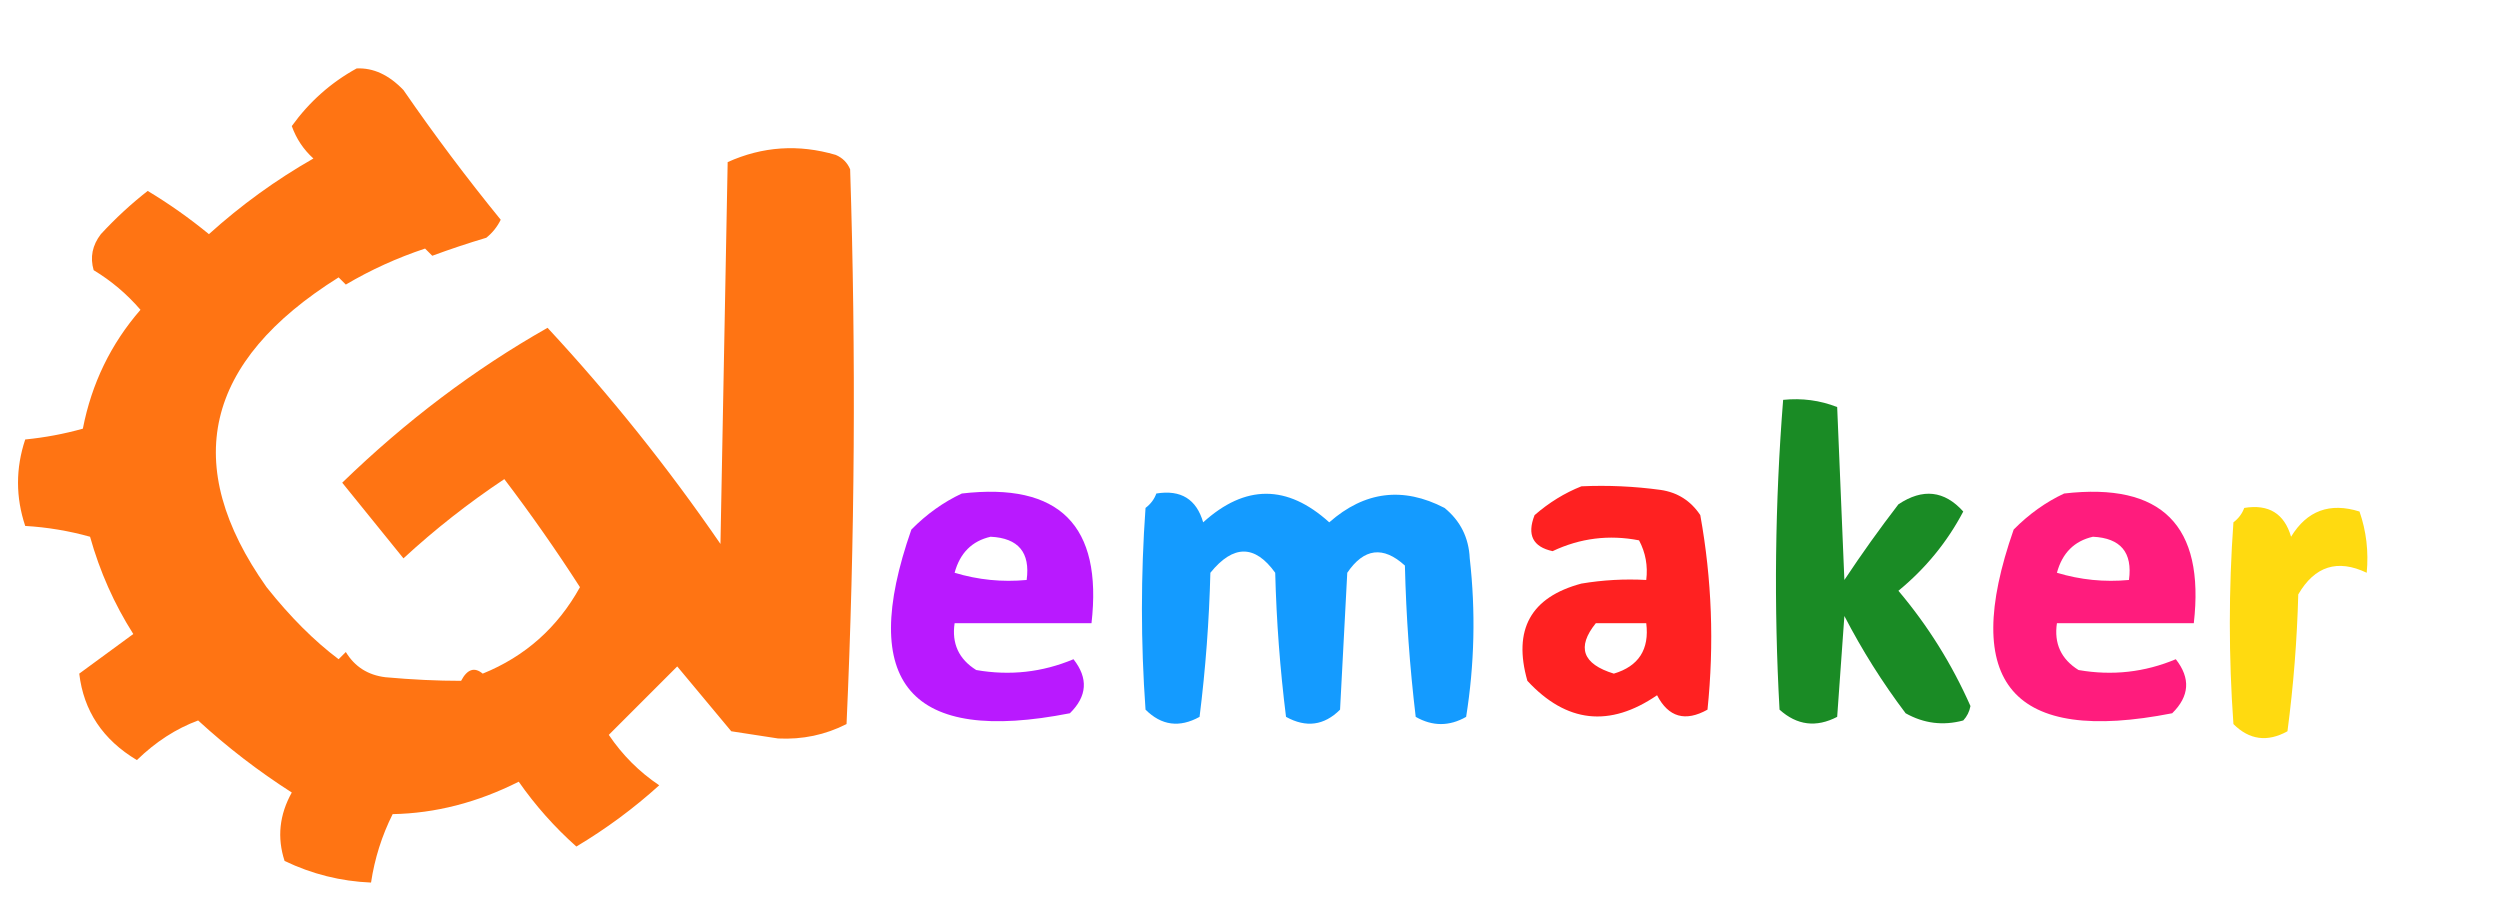 <?xml version="1.0" encoding="UTF-8"?>
<!DOCTYPE svg PUBLIC "-//W3C//DTD SVG 1.1//EN" "http://www.w3.org/Graphics/SVG/1.1/DTD/svg11.dtd">
<svg xmlns="http://www.w3.org/2000/svg" version="1.1" width="347px" height="126px" style="shape-rendering:geometricPrecision; text-rendering:geometricPrecision; image-rendering:optimizeQuality; fill-rule:evenodd; clip-rule:evenodd" xmlns:xlink="http://www.w3.org/1999/xlink">
<g><path style="opacity:0.925" fill="#ff6900" d="M 49.5,9.5 C 51.807,9.388 53.973,10.387 56,12.5C 60.257,18.679 64.757,24.679 69.5,30.5C 69.023,31.478 68.357,32.311 67.5,33C 64.947,33.761 62.447,34.594 60,35.5C 59.667,35.167 59.333,34.833 59,34.5C 55.13,35.787 51.464,37.453 48,39.5C 47.667,39.167 47.333,38.833 47,38.5C 28.341,50.189 25.008,64.522 37,81.5C 40.279,85.625 43.613,88.959 47,91.5C 47.333,91.167 47.667,90.833 48,90.5C 49.236,92.538 51.069,93.705 53.5,94C 57.199,94.334 60.699,94.501 64,94.5C 64.853,92.875 65.853,92.542 67,93.5C 72.891,91.111 77.391,87.111 80.5,81.5C 77.195,76.362 73.695,71.362 70,66.5C 65.022,69.816 60.355,73.483 56,77.5C 53.197,74.025 50.364,70.525 47.5,67C 56.349,58.419 65.849,51.252 76,45.5C 84.699,54.874 92.699,64.874 100,75.5C 100.333,57.833 100.667,40.167 101,22.5C 105.845,20.317 110.845,19.983 116,21.5C 116.945,21.905 117.612,22.572 118,23.5C 118.824,49.209 118.657,74.876 117.5,100.5C 114.547,102.001 111.381,102.668 108,102.5C 105.833,102.167 103.667,101.833 101.5,101.5C 99,98.5 96.5,95.5 94,92.5C 90.833,95.667 87.667,98.833 84.5,102C 86.395,104.806 88.728,107.14 91.5,109C 87.961,112.202 84.128,115.035 80,117.5C 76.985,114.818 74.319,111.818 72,108.5C 66.26,111.392 60.427,112.892 54.5,113C 52.998,116.005 51.998,119.171 51.5,122.5C 47.307,122.326 43.307,121.326 39.5,119.5C 38.442,116.26 38.775,113.093 40.5,110C 35.877,107.044 31.544,103.71 27.5,100C 24.431,101.139 21.598,102.972 19,105.5C 14.274,102.674 11.607,98.674 11,93.5C 13.5,91.667 16,89.833 18.5,88C 15.853,83.832 13.853,79.332 12.5,74.5C 9.553,73.679 6.553,73.179 3.5,73C 2.167,69 2.167,65 3.5,61C 6.224,60.73 8.891,60.23 11.5,59.5C 12.719,53.231 15.386,47.731 19.5,43C 17.612,40.81 15.445,38.977 13,37.5C 12.479,35.711 12.813,34.044 14,32.5C 16.043,30.288 18.209,28.288 20.5,26.5C 23.447,28.271 26.281,30.271 29,32.5C 33.472,28.461 38.306,24.961 43.5,22C 42.128,20.758 41.128,19.258 40.5,17.5C 42.927,14.131 45.927,11.464 49.5,9.5 Z"/></g>
<g><path style="opacity:0.896" fill="#007e0d" d="M 247.5,55.5 C 250.119,55.232 252.619,55.565 255,56.5C 255.333,64.5 255.667,72.5 256,80.5C 258.377,76.912 260.877,73.412 263.5,70C 266.881,67.748 269.881,68.082 272.5,71C 270.27,75.236 267.27,78.903 263.5,82C 267.591,86.845 270.924,92.178 273.5,98C 273.355,98.772 273.022,99.439 272.5,100C 269.697,100.755 267.03,100.422 264.5,99C 261.292,94.753 258.458,90.253 256,85.5C 255.667,90.167 255.333,94.833 255,99.5C 252.084,101.013 249.418,100.68 247,98.5C 246.201,84.122 246.367,69.788 247.5,55.5 Z"/></g>
<g><path style="opacity:0.871" fill="#fe0000" d="M 219.5,67.5 C 223.182,67.335 226.848,67.501 230.5,68C 232.848,68.346 234.681,69.513 236,71.5C 237.609,80.398 237.942,89.398 237,98.5C 233.914,100.22 231.581,99.553 230,96.5C 223.415,101.01 217.415,100.343 212,94.5C 209.974,87.378 212.474,82.878 219.5,81C 222.482,80.502 225.482,80.335 228.5,80.5C 228.739,78.533 228.406,76.7 227.5,75C 223.33,74.188 219.33,74.688 215.5,76.5C 212.754,75.904 211.92,74.237 213,71.5C 215.013,69.752 217.18,68.418 219.5,67.5 Z M 221.5,86.5 C 223.833,86.5 226.167,86.5 228.5,86.5C 228.951,90.139 227.451,92.472 224,93.5C 219.649,92.166 218.815,89.833 221.5,86.5 Z"/></g>
<g><path style="opacity:0.901" fill="#b100ff" d="M 133.5,68.5 C 147.05,66.928 153.05,72.928 151.5,86.5C 145.167,86.5 138.833,86.5 132.5,86.5C 132.081,89.325 133.081,91.491 135.5,93C 140.174,93.814 144.674,93.314 149,91.5C 151.074,94.137 150.907,96.637 148.5,99C 126.357,103.354 119.023,94.854 126.5,73.5C 128.618,71.358 130.952,69.692 133.5,68.5 Z M 137.5,74.5 C 141.353,74.686 143.019,76.686 142.5,80.5C 139.102,80.82 135.768,80.487 132.5,79.5C 133.245,76.754 134.912,75.088 137.5,74.5 Z"/></g>
<g><path style="opacity:0.921" fill="#0093ff" d="M 160.5,68.5 C 163.895,67.944 166.062,69.277 167,72.5C 172.829,67.215 178.663,67.215 184.5,72.5C 189.403,68.18 194.736,67.513 200.5,70.5C 202.703,72.295 203.869,74.629 204,77.5C 204.831,84.856 204.665,92.189 203.5,99.5C 201.167,100.833 198.833,100.833 196.5,99.5C 195.669,92.524 195.169,85.524 195,78.5C 191.988,75.75 189.321,76.083 187,79.5C 186.667,85.833 186.333,92.167 186,98.5C 183.791,100.706 181.291,101.04 178.5,99.5C 177.669,92.858 177.169,86.192 177,79.5C 174.182,75.576 171.182,75.576 168,79.5C 167.831,86.192 167.331,92.858 166.5,99.5C 163.709,101.04 161.209,100.706 159,98.5C 158.333,89.167 158.333,79.833 159,70.5C 159.717,69.956 160.217,69.289 160.5,68.5 Z"/></g>
<g><path style="opacity:0.889" fill="#ff006d" d="M 286.5,68.5 C 300.05,66.928 306.05,72.928 304.5,86.5C 298.167,86.5 291.833,86.5 285.5,86.5C 285.081,89.325 286.081,91.491 288.5,93C 293.174,93.814 297.674,93.314 302,91.5C 304.074,94.137 303.907,96.637 301.5,99C 279.357,103.354 272.023,94.854 279.5,73.5C 281.618,71.358 283.952,69.692 286.5,68.5 Z M 290.5,74.5 C 294.353,74.686 296.019,76.686 295.5,80.5C 292.102,80.82 288.768,80.487 285.5,79.5C 286.245,76.754 287.912,75.088 290.5,74.5 Z"/></g>
<g><path style="opacity:0.935" fill="#ffd800" d="M 311.5,70.5 C 314.895,69.944 317.062,71.277 318,74.5C 320.206,70.875 323.373,69.708 327.5,71C 328.444,73.719 328.777,76.552 328.5,79.5C 324.455,77.57 321.288,78.57 319,82.5C 318.831,88.859 318.331,95.193 317.5,101.5C 314.709,103.04 312.209,102.706 310,100.5C 309.333,91.167 309.333,81.833 310,72.5C 310.717,71.956 311.217,71.289 311.5,70.5 Z"/></g>
<g><path style="opacity:0.004" fill="#fe6a00" d="M 54.5,92.5 C 55.833,93.167 55.833,93.167 54.5,92.5 Z"/></g>
</svg>
